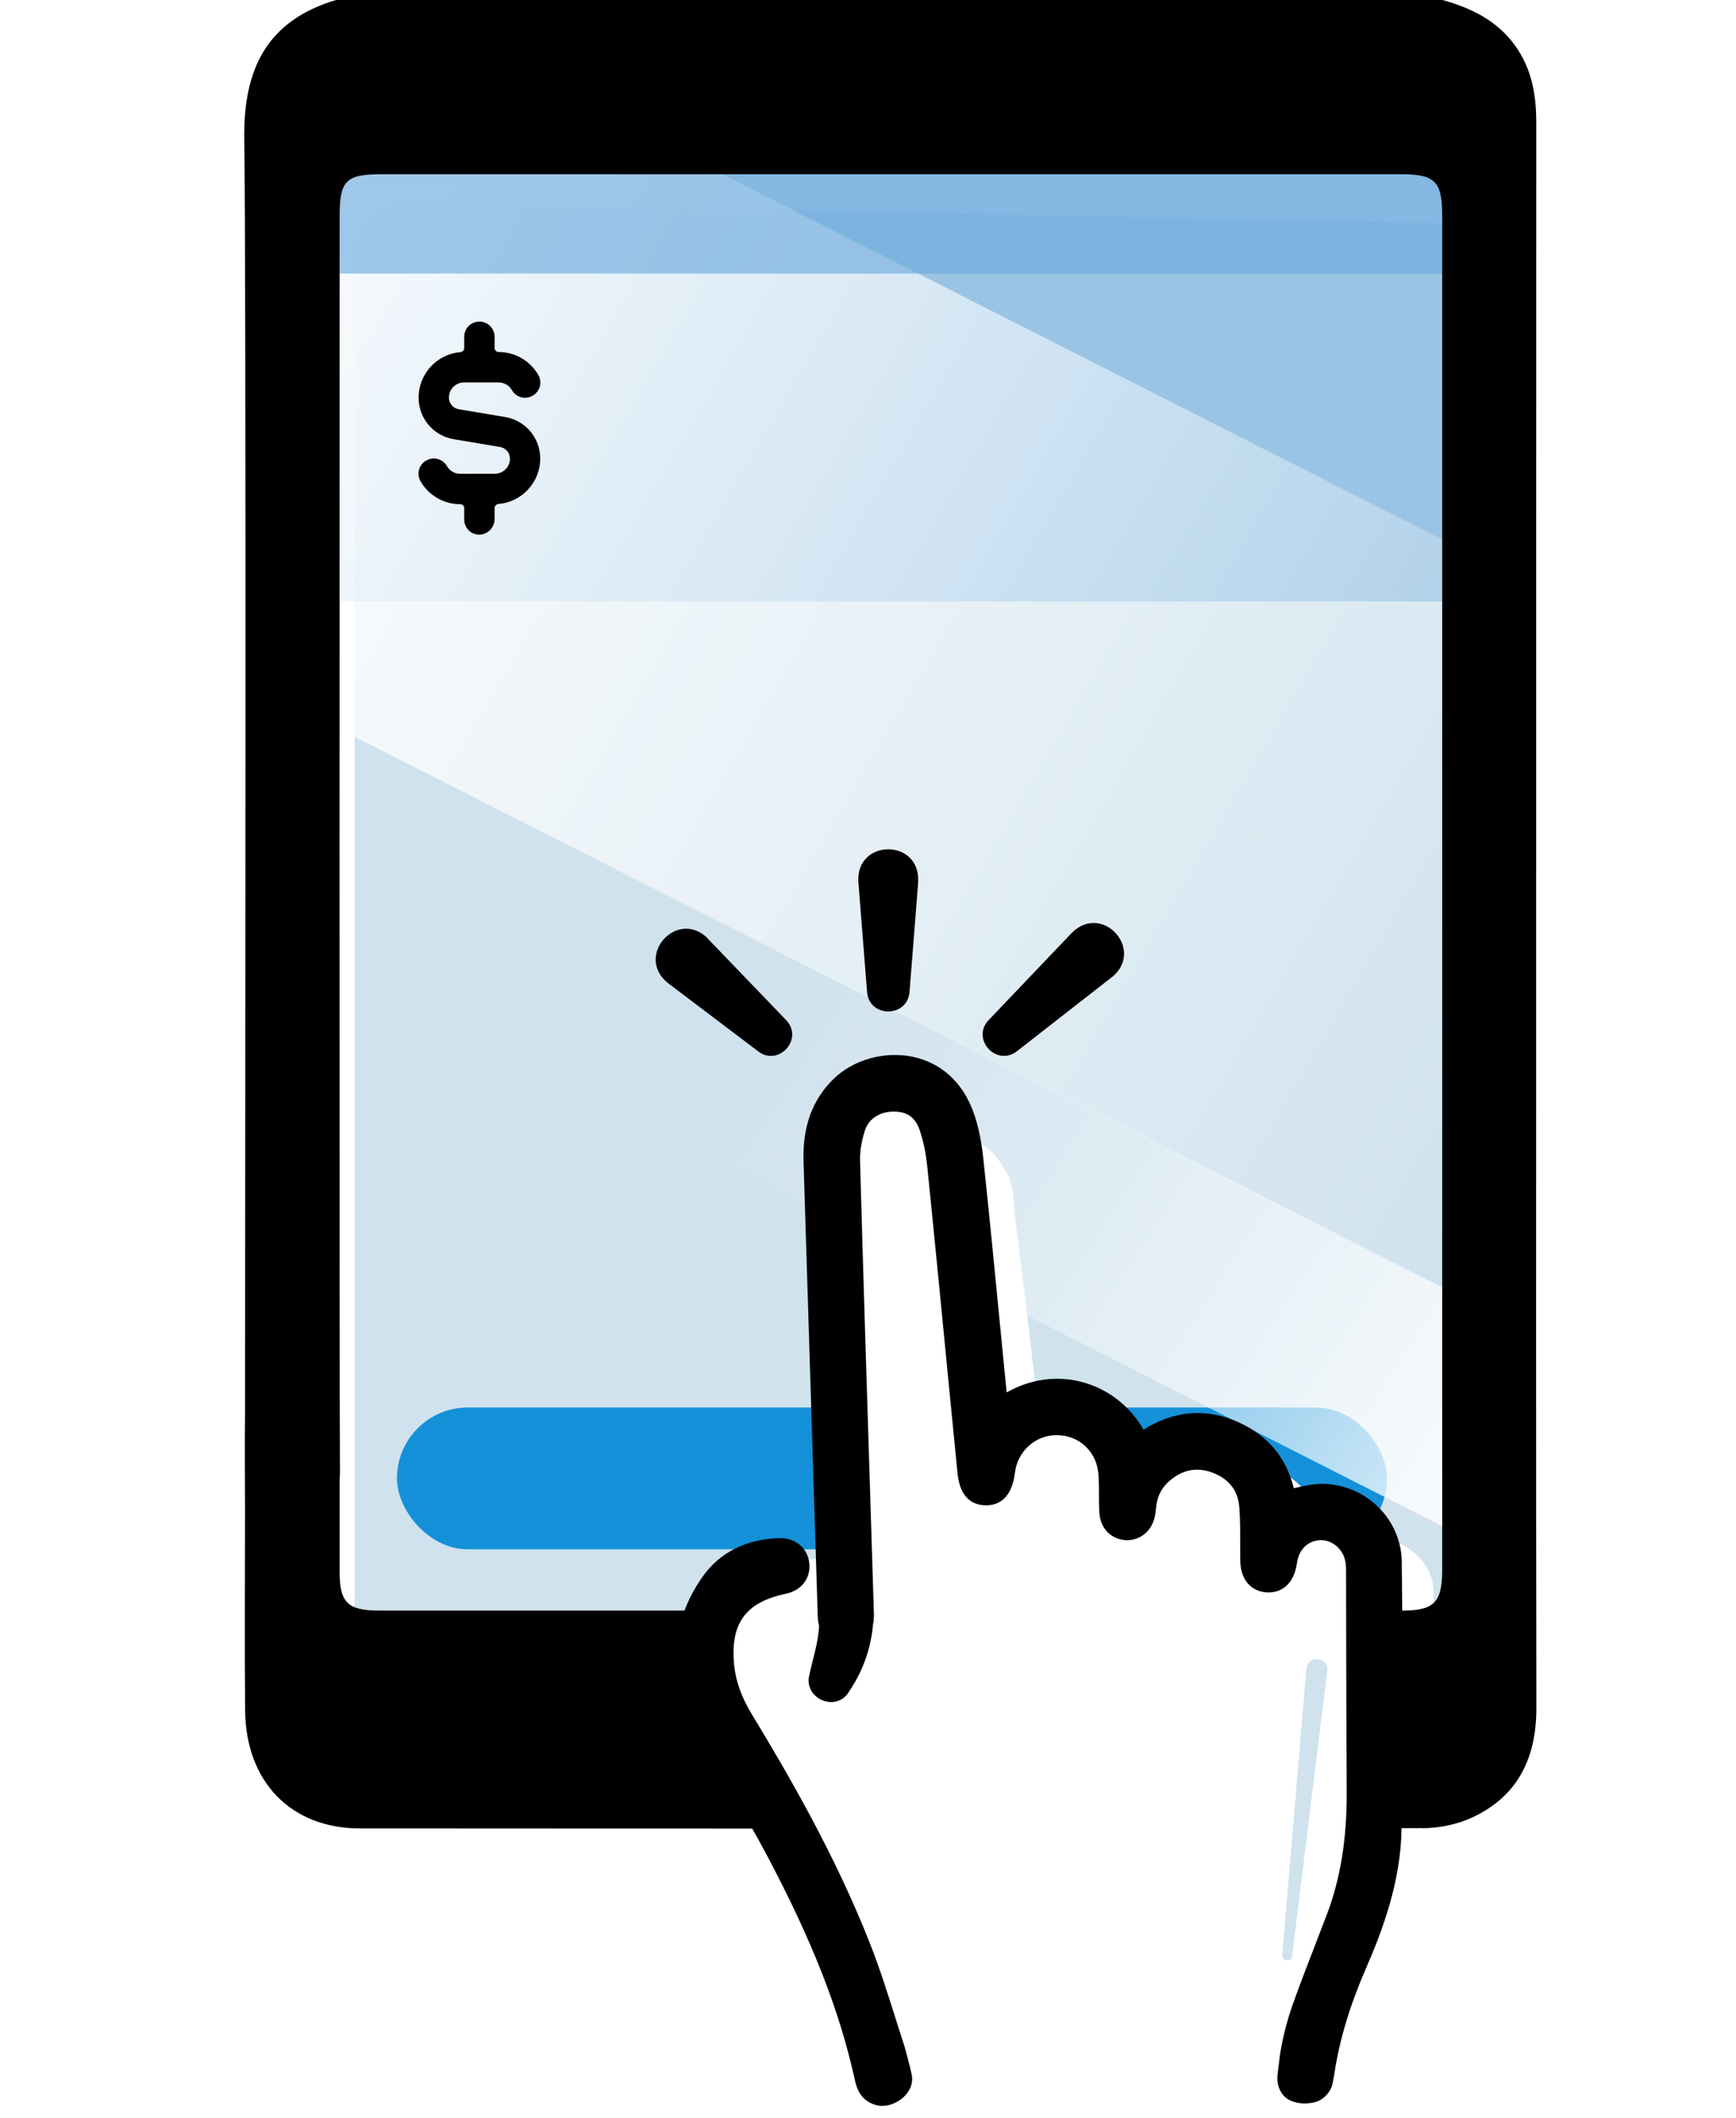 <?xml version="1.0" encoding="UTF-8"?>
<svg id="a" data-name="Layer_1" xmlns="http://www.w3.org/2000/svg" width="158.71" height="193.55" xmlns:xlink="http://www.w3.org/1999/xlink" viewBox="0 0 158.71 193.55">
  <defs>
    <style>
      .h {
        fill: url(#g);
      }

      .i {
        fill: url(#d);
      }

      .j, .k {
        fill: #cfe2ee;
      }

      .l {
        fill: #1491d8;
      }

      .k {
        filter: url(#b);
      }

      .m, .n {
        fill: #fff;
      }

      .o {
        fill: #69a8db;
      }

      .p {
        opacity: .62;
      }

      .q {
        opacity: .52;
      }

      .n {
        filter: url(#e);
      }
    </style>
    <filter id="b" data-name="drop-shadow-9" x="1.66" y="-12.17" width="166" height="206" filterUnits="userSpaceOnUse">
      <feOffset dx="3" dy="6"/>
      <feGaussianBlur result="c" stdDeviation="10"/>
      <feFlood flood-color="#000" flood-opacity=".62"/>
      <feComposite in2="c" operator="in"/>
      <feComposite in="SourceGraphic"/>
    </filter>
    <linearGradient id="d" x1="23.67" y1="383.64" x2="77.53" y2="299.92" gradientTransform="translate(445.08 65.93) rotate(90)" gradientUnits="userSpaceOnUse">
      <stop offset=".08" stop-color="#fff" stop-opacity="0"/>
      <stop offset=".18" stop-color="#fff" stop-opacity=".09"/>
      <stop offset=".41" stop-color="#fff" stop-opacity=".31"/>
      <stop offset=".72" stop-color="#fff" stop-opacity=".67"/>
      <stop offset="1" stop-color="#fff"/>
    </linearGradient>
    <filter id="e" data-name="drop-shadow-10" x="54.66" y="90.83" width="90" height="107" filterUnits="userSpaceOnUse">
      <feOffset dx="4" dy="3"/>
      <feGaussianBlur result="f" stdDeviation="4"/>
      <feFlood flood-color="#000" flood-opacity=".69"/>
      <feComposite in2="f" operator="in"/>
      <feComposite in="SourceGraphic"/>
    </filter>
    <linearGradient id="g" x1="31.6" y1="296" x2="-53.22" y2="440.91" gradientTransform="translate(445.08 65.93) rotate(90)" gradientUnits="userSpaceOnUse">
      <stop offset=".03" stop-color="#fff" stop-opacity="0"/>
      <stop offset=".3" stop-color="#fff" stop-opacity=".34"/>
      <stop offset=".55" stop-color="#fff" stop-opacity=".62"/>
      <stop offset=".76" stop-color="#fff" stop-opacity=".83"/>
      <stop offset=".91" stop-color="#fff" stop-opacity=".95"/>
      <stop offset="1" stop-color="#fff"/>
    </linearGradient>
  </defs>
  <path class="k" d="M134.44,149.99V19.62c0-2.84-2.41-5.15-5.42-5.21l-93.95-1.86c-3.1-.06-5.66,2.29-5.66,5.21v134.09c0,2.92,2.55,5.27,5.66,5.21l93.95-1.86c3.01-.06,5.42-2.37,5.42-5.21Z"/>
  <rect class="l" x="36.29" y="128.63" width="90.51" height="12.96" rx="6.48" ry="6.48"/>
  <polygon class="i" points="134.44 140.79 134.44 118.97 49.15 75.71 36.22 90.97 134.44 140.79"/>
  <path class="n" d="M121.41,137.48h-.14c-.67,0-1.39.14-2.14.29-.4.08-1.24-1.06-1.65-.99l-.79.12-.11-.69c-.4-2.51-2.05-4.34-4.77-5.29-.95-.33-1.9-.5-2.83-.5-1.7,0-.39.56-2.03,1.65l-.78.53-2.39-.79c-1.27-2.56-2.07-4.22-5.13-4.22-1.79,0-3.58.56-5.17,1.63l-1.08.73-1.15-1.18-.04.68c-.03-.22-.06-1.43-.08-1.64l-.59-5.22c-.54-4.77-1.11-9.25-1.71-14.1-.19-1.52-.14-2.94-.63-3.95-1.02-2.12-2.42-3.61-4.97-3.61-1.73,0-3.5.59-4.62,1.54-1.66,1.41-2.4,3.19-2.31,5.61.33,9.16.66,18.32.99,27.48l.16,6.72.03.75-.86-.07c-.05,0-.11-.01-.16-.02-.03,0-.05,0-.08,0-.32,0-.62,0-.9,0-6.39,0-7.82,1.15-9.14,2.78-2.63,3.26-2.84,4.41-.61,8.23,1.15,1.97,2.46,3.93,3.73,5.82,1.07,1.6,2.18,3.25,3.19,4.91,4.34,7.12,6.94.69,8.42,6.45.05.21.17.43.3.67.03.06.06.12.1.18l.4.2.05.03,3.23-.03c2.5-.02,5-.04,7.5-.05,3.6-.01,7.21-.02,10.81-.04,5.96-.02,11.91-.04,17.87-.06.4,0,.82-.08,1.27-.16.11-.02.22-.04.33-.06l.12-.18.19.93v-1.24c0-.18,0-.37.03-.55.5-2.84-2.34,6.39-.72,3.18,1.55-3.09.15-6.79.21-10.86.12-7.82,4.41-13.76,4.3-20.67-.04-2.67-2.53-4.84-5.66-4.94Z"/>
  <g class="q">
    <rect class="o" x="30.76" y="15.46" width="101.3" height="39.51"/>
  </g>
  <path class="h" d="M134.44,50.62L60.9,13.32l-28.8-.47c-1.51-.02-2.75.92-2.75,2.08v50.85l105.09,53.3V50.62Z"/>
  <g class="p">
    <rect class="o" x="30.76" y="15.46" width="101.3" height="9.54"/>
  </g>
  <circle class="o" cx="81.15" cy="155" r="5.95"/>
  <path d="M129.99,167.08c1.58,0,3.29-.35,4.71-1.03,4.11-1.96,5.76-5.44,5.76-9.94-.04-22.85-.02-45.69-.02-68.54,0-25.46,0-50.91.01-76.37,0-2.57-.42-4.95-1.97-7.08-1.65-2.27-4-3.39-6.6-4.12H30.72c-6.38,1.9-8.49,6.39-8.39,12.76.19,11.57.09,89.38.07,116.5-.04,2.98,0,5.96,0,8.94,0,6.04-.05,12.08.01,18.11.06,6.53,4.19,10.79,10.51,10.79,32.36.02,64.71.03,97.07-.03ZM34.65,147.19c-2.86,0-3.6-.73-3.6-3.54,0-2.8,0-5.6,0-8.4.02-.26.03-.53.03-.81-.07-9.9-.03-104.83-.03-114.73,0-3.2.59-3.79,3.81-3.79,31.05,0,62.1,0,93.16,0,3.18,0,3.83.64,3.83,3.79,0,41.23,0,82.46,0,123.69,0,3.06-.71,3.79-3.71,3.79-31.16,0-62.32,0-93.48,0ZM76.66,154.98c.03-2.7,2.18-4.84,4.87-4.83,2.65,0,4.86,2.21,4.88,4.86.02,2.7-2.29,4.97-5,4.92-2.68-.05-4.78-2.24-4.75-4.95Z"/>
  <g>
    <path class="m" d="M120.61,137.85h-.13c-.64,0-1.31.15-2.02.32-.38.09-.77.18-1.16.24l-.74.13-.1-.74c-.38-2.73-1.94-4.71-4.51-5.74-.9-.36-1.8-.54-2.68-.54-1.61,0-3.21.6-4.76,1.8l-.74.57-.37-.86c-1.2-2.78-3.85-4.57-6.74-4.57-1.69,0-3.38.61-4.89,1.77l-1.03.79-.14-1.28-.04-.35c-.03-.24-.05-.47-.07-.69l-.56-5.67c-.51-5.18-1.03-10.53-1.59-15.79-.18-1.65-.48-2.99-.94-4.08-.97-2.3-2.9-3.62-5.31-3.62-1.63,0-3.31.64-4.37,1.67-1.57,1.53-2.27,3.46-2.19,6.09.31,9.94.63,19.88.94,29.81l.15,4.65.03.82-.82-.07c-.05,0-.1-.01-.15-.02-.02,0-.05,0-.07,0-.31,0-.58,0-.85,0-6.04,0-7.39,1.25-8.64,3.02-2.49,3.54-2.68,7.43-.58,11.56,1.09,2.14,2.33,4.26,3.53,6.32,1.01,1.73,2.06,3.52,3.02,5.33,4.1,7.72,6.56,13.96,7.96,20.2.05.22.16.47.28.72.03.07.06.13.09.2l.38.21.05.03,3.05-.03c2.36-.02,4.73-.05,7.1-.06,3.41-.01,6.81-.03,10.22-.04,5.63-.02,11.26-.04,16.9-.07.37,0,.77-.09,1.2-.17.1-.02.21-.04.31-.06l.11-.19.18-.32v-.03c0-.2,0-.4.03-.59.47-3.09,1.44-6.28,2.97-9.76,1.47-3.35,2.98-7.37,3.04-11.78.11-8.49.12-16.25.02-23.74-.04-2.9-2.39-5.25-5.36-5.35Z"/>
    <path class="j" d="M121.34,152.68l-3.21,26.09c-.06.57-.96.49-.9-.09,0,0,2.2-26.19,2.2-26.19.11-1.27,2.06-1.08,1.91.2h0Z"/>
    <g>
      <path d="M82.72,187.11c-.27-.83-.53-1.67-.8-2.5-.74-2.35-1.5-4.77-2.43-7.11-3.13-7.94-7.41-15.33-10.79-20.89-.91-1.51-1.43-2.96-1.58-4.43-.38-3.81,1.04-5.76,4.73-6.53,1.42-.3,2.28-1.41,2.14-2.78-.14-1.38-1.24-2.31-2.68-2.3-3.06.06-5.52,1.29-7.11,3.57-2.88,4.11-3.13,8.81-.71,13.58,1.13,2.23,2.4,4.43,3.64,6.55,1.02,1.76,2.08,3.57,3.04,5.39,4.1,7.76,6.55,14.01,7.94,20.24.11.5.26,1.19.74,1.73.4.46.93.67,1.3.77.16.04.33.06.5.06.67,0,1.41-.3,1.96-.81.61-.56.88-1.29.75-2.01-.12-.63-.57-2.29-.64-2.52Z"/>
      <path d="M128.16,142.77c-.05-3.88-3.17-7.02-7.09-7.16-.92-.03-1.8.17-2.65.37-.05.01-.1.02-.14.03-.69-2.91-2.56-5.04-5.45-6.2-2.79-1.13-5.64-.83-8.28.85-1.26-2.19-3.28-3.75-5.68-4.37-2.3-.6-4.67-.25-6.84.96l-.51-5.2c-.53-5.41-1.05-10.82-1.63-16.23-.2-1.86-.55-3.38-1.08-4.65-1.03-2.47-2.95-4.1-5.4-4.6-2.58-.52-5.41.28-7.21,2.04-1.94,1.9-2.83,4.35-2.74,7.5.43,13.75.86,27.51,1.29,41.26,0,.33.02.67.08.99.01.07.04.13.05.2-.04,1.51-.63,3.22-.93,4.71-.31,1.89,2.18,3.09,3.46,1.63,1.37-1.92,2.2-4.08,2.41-6.49,0-.04.02-.09.03-.13.06-.43.05-.86.03-1.29l-.3-9.59c-.33-10.43-.66-20.86-.95-31.29-.03-.89.14-1.88.47-2.87.36-1.04,1.42-1.7,2.72-1.65,1.18.02,1.91.59,2.29,1.78.32.99.53,2,.64,3.01.73,7.18,1.43,14.37,2.13,21.56l.64,6.5c.08.84.3,3.05,2.55,3.13,2.32.04,2.63-2.28,2.73-3.06.22-1.71,1.61-3.11,3.3-3.32,1.09-.13,2.14.16,2.94.82.8.65,1.29,1.61,1.38,2.7.05.62.05,1.24.05,1.86,0,.56,0,1.13.04,1.69.08,1.44,1.11,2.46,2.5,2.5,1.28,0,2.31-.86,2.58-2.22.04-.21.06-.42.09-.64l.03-.27c.12-.95.52-1.71,1.23-2.31,1.18-1.01,2.48-1.26,3.87-.75,1.54.57,2.37,1.64,2.49,3.17.08,1.04.08,2.13.08,3.17,0,.59,0,1.18.01,1.77.04,1.68.97,2.77,2.45,2.85,1.41.06,2.43-.87,2.7-2.5.04-.23.07-.46.14-.68.24-.78.8-1.34,1.55-1.53.74-.19,1.49.02,2.06.57.53.52.77,1.14.77,2.03,0,6.78.03,13.57.06,20.36.02,4.25-.57,7.89-1.79,11.12-.38,1-.76,1.99-1.15,2.99-.68,1.76-1.39,3.58-2.03,5.4-.43,1.23-.79,2.57-1.05,4.01-.08.41-.16,1.11-.23,1.69l-.07.57c-.12.94.25,1.85.94,2.28.46.28,1.03.39,1.55.39.35,0,.68-.05.95-.12.69-.18,1.34-.82,1.54-1.52.07-.26.19-.92.23-1.19.46-3.01,1.4-6.14,2.89-9.56,1.47-3.37,3.17-7.87,3.23-12.71.11-8.71.12-16.67.02-24.33Z"/>
    </g>
    <path d="M83.95,80.54l-.8,10.13c-.21,2.36-3.68,2.35-3.88,0,0,0-.8-10.13-.8-10.13-.17-3.9,5.64-3.9,5.47,0h0Z"/>
    <path d="M101.69,89.27l-8.73,6.81c-1.88,1.44-4.2-1.14-2.58-2.85,0,0,7.64-8.01,7.64-8.01,2.78-2.71,6.65,1.56,3.67,4.06h0Z"/>
    <path d="M64.68,85.75l7.2,7.49c1.61,1.7-.68,4.26-2.54,2.86,0,0-8.29-6.27-8.29-6.27-3.03-2.47.83-6.81,3.64-4.09h0Z"/>
  </g>
  <path d="M49.39,41.9c0,2.19-1.69,3.99-3.83,4.16-.19.02-.34.18-.34.37v1c0,.78-.64,1.44-1.42,1.43s-1.36-.63-1.36-1.39v-1.02c0-.21-.17-.37-.37-.37h0c-1.49,0-2.87-.8-3.62-2.09-.39-.67-.16-1.52.51-1.9.67-.39,1.52-.16,1.9.51.25.43.71.7,1.21.7h3.16c.77,0,1.39-.62,1.39-1.39,0-.53-.38-.97-.9-1.06l-4.23-.71c-1.87-.31-3.22-1.91-3.22-3.8,0-2.19,1.69-3.99,3.83-4.16.19-.02.34-.18.34-.37v-1.03c0-.77.62-1.39,1.39-1.39s1.39.62,1.39,1.39v1.02c0,.21.17.37.37.37h0c1.49,0,2.87.8,3.62,2.09.39.67.16,1.52-.51,1.9-.67.39-1.52.16-1.9-.51-.25-.43-.71-.7-1.21-.7h-3.16c-.77,0-1.39.62-1.39,1.39,0,.53.38.97.9,1.06l4.23.71c1.87.31,3.22,1.91,3.22,3.8h0Z"/>
</svg>